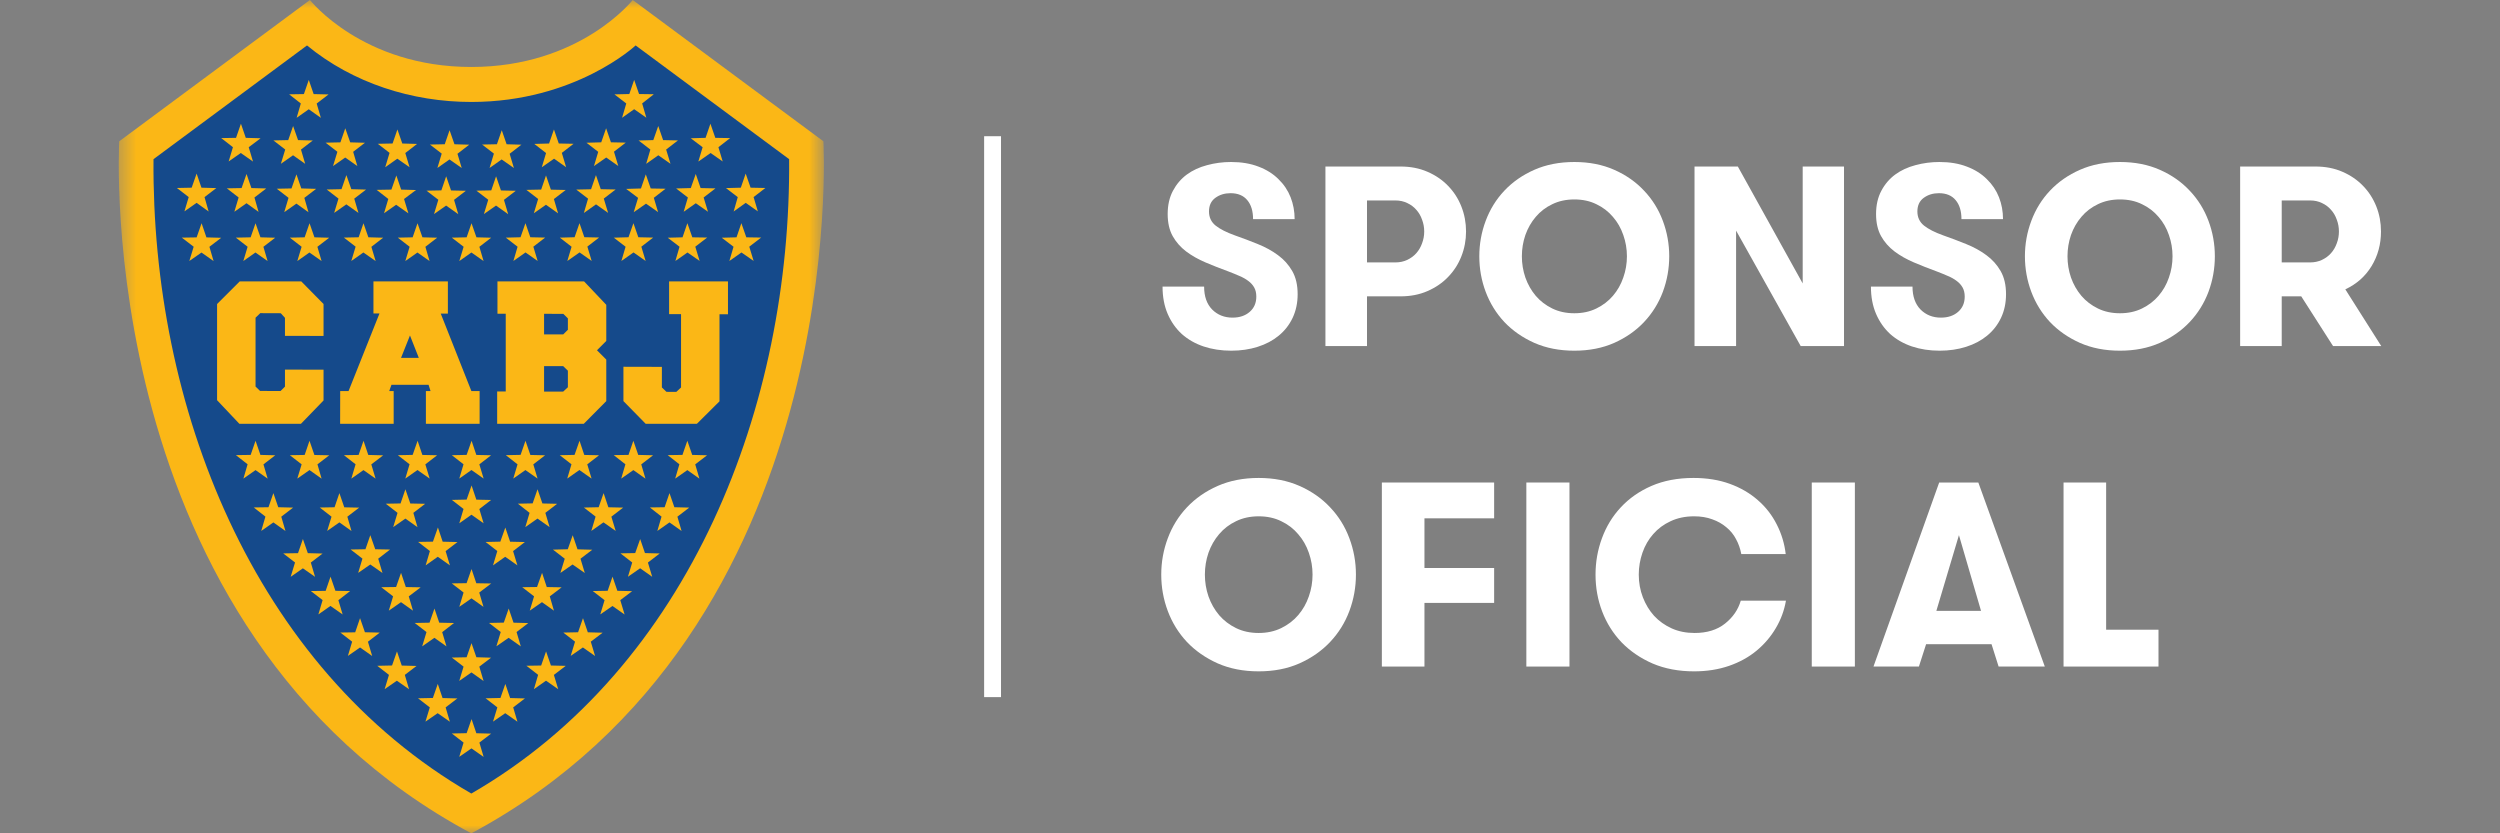 <svg width="156" height="52" viewBox="0 0 156 52" fill="none" xmlns="http://www.w3.org/2000/svg">
<rect x="0" y="0" width="156" height="52" fill="#808080" stroke="none"/>
<mask id="mask0_5737_25170" style="mask-type:luminance" maskUnits="userSpaceOnUse" x="7" y="0" width="45" height="52">
<path d="M51.41 0H7.41V52H51.41V0Z" fill="white"/>
</mask>
<g mask="url(#mask0_5737_25170)">
<path d="M39.608 1.488L50.281 9.398C50.668 25.417 43.879 42.677 29.41 50.723C14.938 42.675 8.158 25.419 8.54 9.398L19.213 1.488C24.638 6.596 34.183 6.596 39.608 1.488Z" fill="#154A8B"/>
<path d="M39.664 2.835L49.242 9.932C49.367 25.227 43.123 41.602 29.411 49.517C15.698 41.602 9.451 25.224 9.579 9.932L19.157 2.835C22.015 5.186 25.713 6.362 29.41 6.362C35.899 6.362 39.664 2.835 39.664 2.835ZM39.481 0C39.481 0 36.2 4.179 29.41 4.179C22.62 4.179 19.339 0 19.339 0L7.44 8.817C7.44 8.817 5.662 39.286 29.41 52C53.158 39.286 51.38 8.817 51.38 8.817L39.481 0Z" fill="#FBB716"/>
<path d="M29.422 40.133L29.726 41.012L30.645 41.039L29.909 41.597L30.175 42.495L29.419 41.959L28.658 42.489L28.926 41.597L28.193 41.032L29.116 41.014L29.422 40.133Z" fill="#FBB716"/>
<path d="M34.074 40.648L34.378 41.528L35.302 41.549L34.562 42.114L34.832 43.007L34.071 42.475L33.316 43.004L33.579 42.11L32.846 41.543L33.769 41.528L34.074 40.648Z" fill="#FBB716"/>
<path d="M24.771 40.648L25.069 41.531L25.992 41.555L25.26 42.113L25.525 43.009L24.764 42.476L24.002 43.003L24.271 42.113L23.539 41.546L24.464 41.526L24.771 40.648Z" fill="#FBB716"/>
<path d="M27.317 42.676L27.616 43.558L28.539 43.582L27.807 44.141L28.072 45.036L27.311 44.503L26.548 45.03L26.819 44.141L26.086 43.574L27.011 43.553L27.317 42.676Z" fill="#FBB716"/>
<path d="M31.533 42.676L31.833 43.558L32.755 43.582L32.023 44.141L32.288 45.036L31.527 44.503L30.764 45.03L31.035 44.141L30.302 43.574L31.227 43.553L31.533 42.676Z" fill="#FBB716"/>
<path d="M29.425 44.871L29.724 45.754L30.647 45.778L29.914 46.337L30.179 47.232L29.419 46.699L28.656 47.227L28.927 46.337L28.194 45.77L29.118 45.75L29.425 44.871Z" fill="#FBB716"/>
<path d="M29.423 35.508L29.722 36.394L30.65 36.41L29.905 36.975L30.17 37.869L29.421 37.337L28.66 37.867L28.927 36.973L28.189 36.404L29.115 36.39L29.423 35.508Z" fill="#FBB716"/>
<path d="M25.025 35.746L25.323 36.632L26.251 36.649L25.507 37.213L25.771 38.107L25.023 37.575L24.262 38.105L24.529 37.212L23.791 36.642L24.716 36.629L25.025 35.746Z" fill="#FBB716"/>
<path d="M33.824 35.746L34.119 36.632L35.048 36.649L34.306 37.213L34.566 38.107L33.819 37.575L33.057 38.105L33.325 37.212L32.587 36.642L33.511 36.629L33.824 35.746Z" fill="#FBB716"/>
<path d="M20.625 35.984L20.929 36.866L21.849 36.881L21.115 37.452L21.381 38.344L20.621 37.81L19.866 38.34L20.131 37.446L19.395 36.881L20.321 36.869L20.625 35.984Z" fill="#FBB716"/>
<path d="M38.221 35.984L38.523 36.866L39.446 36.888L38.705 37.449L38.975 38.345L38.217 37.813L37.457 38.339L37.725 37.451L36.987 36.881L37.918 36.866L38.221 35.984Z" fill="#FBB716"/>
<path d="M22.467 38.574L22.771 39.453L23.698 39.474L22.959 40.043L23.224 40.935L22.467 40.402L21.708 40.929L21.973 40.041L21.237 39.471L22.164 39.457L22.467 38.574Z" fill="#FBB716"/>
<path d="M36.378 38.574L36.68 39.456L37.604 39.481L36.865 40.04L37.133 40.935L36.372 40.401L35.611 40.929L35.882 40.04L35.149 39.473L36.072 39.453L36.378 38.574Z" fill="#FBB716"/>
<path d="M31.743 37.973L32.043 38.855L32.967 38.879L32.233 39.438L32.499 40.334L31.738 39.8L30.975 40.328L31.245 39.438L30.513 38.871L31.438 38.851L31.743 37.973Z" fill="#FBB716"/>
<path d="M27.11 37.973L27.408 38.855L28.33 38.875L27.592 39.446L27.86 40.335L27.106 39.8L26.344 40.333L26.613 39.441L25.876 38.873L26.802 38.855L27.11 37.973Z" fill="#FBB716"/>
<path d="M23.107 33.395L23.415 34.273L24.338 34.291L23.601 34.862L23.867 35.754L23.107 35.224L22.35 35.748L22.616 34.858L21.879 34.289L22.804 34.273L23.107 33.395Z" fill="#FBB716"/>
<path d="M35.737 33.398L36.037 34.278L36.96 34.303L36.223 34.864L36.491 35.756L35.728 35.224L34.968 35.752L35.24 34.864L34.506 34.297L35.429 34.273L35.737 33.398Z" fill="#FBB716"/>
<path d="M18.901 33.633L19.208 34.517L20.129 34.541L19.395 35.104L19.659 35.994L18.9 35.463L18.137 35.994L18.41 35.099L17.674 34.533L18.596 34.517L18.901 33.633Z" fill="#FBB716"/>
<path d="M39.947 33.637L40.245 34.512L41.167 34.536L40.43 35.103L40.698 35.992L39.944 35.46L39.183 35.99L39.45 35.1L38.715 34.529L39.636 34.512L39.947 33.637Z" fill="#FBB716"/>
<path d="M27.326 32.914L27.622 33.801L28.546 33.823L27.807 34.39L28.075 35.28L27.318 34.742L26.561 35.278L26.825 34.385L26.089 33.815L27.015 33.799L27.326 32.914Z" fill="#FBB716"/>
<path d="M31.532 32.918L31.831 33.802L32.752 33.823L32.016 34.389L32.286 35.279L31.524 34.743L30.764 35.279L31.032 34.385L30.299 33.819L31.22 33.799L31.532 32.918Z" fill="#FBB716"/>
<path d="M41.776 30.77L42.08 31.651L43.009 31.674L42.269 32.241L42.531 33.134L41.776 32.599L41.018 33.131L41.28 32.237L40.55 31.665L41.472 31.651L41.776 30.77Z" fill="#FBB716"/>
<path d="M17.059 30.77L17.363 31.651L18.291 31.674L17.552 32.241L17.813 33.134L17.059 32.599L16.301 33.131L16.562 32.237L15.832 31.665L16.754 31.651L17.059 30.77Z" fill="#FBB716"/>
<path d="M37.665 30.77L37.962 31.654L38.886 31.674L38.149 32.24L38.419 33.13L37.657 32.595L36.898 33.13L37.164 32.236L36.434 31.671L37.357 31.651L37.665 30.77Z" fill="#FBB716"/>
<path d="M21.178 30.77L21.483 31.657L22.411 31.676L21.674 32.241L21.933 33.135L21.178 32.597L20.416 33.13L20.687 32.241L19.952 31.67L20.876 31.653L21.178 30.77Z" fill="#FBB716"/>
<path d="M25.297 30.531L25.602 31.418L26.53 31.437L25.793 32.002L26.052 32.897L25.297 32.359L24.535 32.892L24.806 32.002L24.071 31.432L24.995 31.415L25.297 30.531Z" fill="#FBB716"/>
<path d="M33.542 30.531L33.846 31.416L34.765 31.437L34.03 32.002L34.295 32.892L33.538 32.359L32.78 32.891L33.045 32.002L32.315 31.43L33.237 31.411L33.542 30.531Z" fill="#FBB716"/>
<path d="M29.426 30.293L29.723 31.178L30.646 31.198L29.91 31.764L30.178 32.654L29.418 32.118L28.659 32.654L28.924 31.76L28.194 31.194L29.118 31.174L29.426 30.293Z" fill="#FBB716"/>
<path d="M39.522 27.504L39.826 28.386L40.754 28.409L40.014 28.976L40.277 29.868L39.522 29.334L38.763 29.866L39.025 28.972L38.295 28.4L39.218 28.386L39.522 27.504Z" fill="#FBB716"/>
<path d="M42.89 27.504L43.194 28.386L44.122 28.409L43.382 28.976L43.644 29.868L42.89 29.334L42.131 29.866L42.393 28.972L41.663 28.4L42.585 28.386L42.89 27.504Z" fill="#FBB716"/>
<path d="M15.946 27.504L16.25 28.386L17.178 28.409L16.439 28.976L16.701 29.868L15.946 29.334L15.188 29.866L15.45 28.972L14.719 28.4L15.641 28.386L15.946 27.504Z" fill="#FBB716"/>
<path d="M36.162 27.504L36.458 28.388L37.382 28.408L36.645 28.975L36.915 29.864L36.153 29.329L35.395 29.864L35.66 28.971L34.93 28.405L35.853 28.385L36.162 27.504Z" fill="#FBB716"/>
<path d="M19.313 27.504L19.618 28.391L20.546 28.41L19.809 28.975L20.068 29.869L19.313 29.332L18.551 29.865L18.822 28.975L18.087 28.405L19.011 28.388L19.313 27.504Z" fill="#FBB716"/>
<path d="M22.684 27.504L22.98 28.388L23.911 28.413L23.17 28.977L23.436 29.867L22.68 29.334L21.923 29.867L22.188 28.972L21.459 28.404L22.377 28.388L22.684 27.504Z" fill="#FBB716"/>
<path d="M32.79 27.504L33.094 28.389L34.014 28.41L33.278 28.975L33.544 29.864L32.786 29.332L32.028 29.864L32.294 28.975L31.564 28.403L32.485 28.384L32.79 27.504Z" fill="#FBB716"/>
<path d="M26.058 27.504L26.355 28.388L27.278 28.408L26.542 28.975L26.811 29.864L26.049 29.329L25.291 29.864L25.556 28.971L24.826 28.405L25.75 28.385L26.058 27.504Z" fill="#FBB716"/>
<path d="M29.426 27.504L29.723 28.388L30.646 28.408L29.91 28.975L30.179 29.864L29.418 29.329L28.659 29.864L28.924 28.971L28.194 28.405L29.118 28.385L29.426 27.504Z" fill="#FBB716"/>
<path d="M20.189 20.962L17.782 20.957V19.833L17.52 19.546L16.24 19.541L15.946 19.825V24.12L16.228 24.395L17.506 24.399L17.782 24.126V23.062L20.189 23.069V24.988L18.779 26.446H14.937L13.546 24.974V18.97L14.96 17.559H18.799L20.189 18.97V20.962Z" fill="#FBB716"/>
<path d="M27.948 17.559V19.57L27.502 19.568L29.414 24.401H29.928V26.446H26.576V24.401H26.866L26.742 24.012H24.427L24.288 24.401H24.565V26.446H21.224L21.228 24.401H21.75L23.679 19.562L23.303 19.561V17.559H27.947L27.948 17.559ZM25.025 22.33H26.133L25.582 20.933L25.025 22.33Z" fill="#FBB716"/>
<path d="M37.832 22.439V25.029L36.428 26.445H31.023V24.427H31.558V19.577H31.042L31.041 17.559H36.446L37.832 19.021V21.274L37.252 21.857L37.832 22.439ZM35.436 23.132L35.142 22.846H33.95V24.434L35.142 24.436L35.436 24.164V23.132ZM35.436 19.867L35.151 19.585L33.95 19.582V20.865H35.146L35.436 20.579V19.867Z" fill="#FBB716"/>
<path d="M44.896 19.612V25.043L43.486 26.445H40.29L38.902 25.029V22.886L41.302 22.892L41.301 24.177L41.586 24.45L42.203 24.453L42.497 24.179V19.6H41.752V17.559H45.426V19.609L44.896 19.612Z" fill="#FBB716"/>
<path d="M27.841 11L28.146 11.885L29.071 11.905L28.333 12.471L28.596 13.365L27.838 12.827L27.083 13.357L27.352 12.466L26.613 11.898L27.541 11.88L27.841 11Z" fill="#FBB716"/>
<path d="M24.731 10.949L25.032 11.831L25.956 11.858L25.212 12.417L25.484 13.313L24.718 12.777L23.964 13.306L24.23 12.415L23.499 11.847L24.424 11.831L24.731 10.949Z" fill="#FBB716"/>
<path d="M15.384 10.855L15.686 11.735L16.613 11.76L15.877 12.324L16.135 13.222L15.382 12.681L14.624 13.214L14.89 12.322L14.153 11.753L15.076 11.735L15.384 10.855Z" fill="#FBB716"/>
<path d="M18.498 10.879L18.8 11.758L19.727 11.784L18.991 12.347L19.249 13.245L18.496 12.705L17.738 13.237L18.004 12.345L17.268 11.777L18.191 11.758L18.498 10.879Z" fill="#FBB716"/>
<path d="M12.269 10.832L12.57 11.711L13.497 11.737L12.762 12.3L13.019 13.198L12.267 12.658L11.508 13.19L11.775 12.298L11.038 11.73L11.961 11.711L12.269 10.832Z" fill="#FBB716"/>
<path d="M21.613 10.926L21.922 11.805L22.841 11.83L22.105 12.395L22.367 13.285L21.611 12.752L20.851 13.285L21.122 12.393L20.385 11.825L21.311 11.805L21.613 10.926Z" fill="#FBB716"/>
<path d="M30.955 11L31.26 11.885L32.185 11.905L31.447 12.471L31.71 13.365L30.952 12.827L30.196 13.357L30.466 12.466L29.727 11.898L30.655 11.88L30.955 11Z" fill="#FBB716"/>
<path d="M34.07 10.949L34.375 11.834L35.3 11.854L34.562 12.42L34.825 13.314L34.067 12.776L33.312 13.306L33.581 12.415L32.843 11.848L33.77 11.829L34.07 10.949Z" fill="#FBB716"/>
<path d="M37.187 10.926L36.883 11.81L35.957 11.83L36.695 12.396L36.433 13.291L37.191 12.752L37.946 13.283L37.676 12.391L38.415 11.824L37.487 11.805L37.187 10.926Z" fill="#FBB716"/>
<path d="M40.298 10.879L39.996 11.761L39.072 11.788L39.816 12.347L39.544 13.243L40.311 12.708L41.064 13.236L40.798 12.344L41.53 11.777L40.605 11.761L40.298 10.879Z" fill="#FBB716"/>
<path d="M46.53 10.832L46.228 11.711L45.301 11.737L46.036 12.3L45.779 13.198L46.532 12.658L47.29 13.19L47.024 12.298L47.76 11.73L46.837 11.711L46.53 10.832Z" fill="#FBB716"/>
<path d="M43.415 10.855L43.106 11.735L42.188 11.76L42.924 12.325L42.661 13.215L43.418 12.682L44.178 13.214L43.907 12.323L44.644 11.755L43.718 11.735L43.415 10.855Z" fill="#FBB716"/>
<path d="M19.268 4.988L19.572 5.871L20.5 5.893L19.761 6.46L20.022 7.353L19.268 6.818L18.51 7.351L18.771 6.457L18.041 5.886L18.963 5.871L19.268 4.988Z" fill="#FBB716"/>
<path d="M39.572 4.984L39.269 5.867L38.341 5.889L39.079 6.457L38.818 7.349L39.572 6.814L40.331 7.346L40.07 6.453L40.8 5.881L39.877 5.867L39.572 4.984Z" fill="#FBB716"/>
<path d="M15.034 7.719L15.336 8.601L16.261 8.628L15.52 9.187L15.788 10.082L15.024 9.547L14.268 10.076L14.535 9.185L13.804 8.617L14.729 8.601L15.034 7.719Z" fill="#FBB716"/>
<path d="M24.799 8.078L25.103 8.955L26.025 8.981L25.291 9.549L25.557 10.437L24.792 9.902L24.038 10.435L24.308 9.539L23.573 8.973L24.497 8.954L24.799 8.078Z" fill="#FBB716"/>
<path d="M28.054 8.125L28.358 9.002L29.28 9.028L28.545 9.596L28.812 10.484L28.047 9.95L27.293 10.482L27.563 9.585L26.828 9.02L27.752 9.001L28.054 8.125Z" fill="#FBB716"/>
<path d="M31.31 8.125L31.613 9.002L32.536 9.028L31.801 9.596L32.068 10.484L31.303 9.95L30.549 10.482L30.819 9.585L30.084 9.02L31.008 9.001L31.31 8.125Z" fill="#FBB716"/>
<path d="M18.29 7.863L18.598 8.742L19.517 8.767L18.781 9.333L19.043 10.223L18.286 9.689L17.526 10.222L17.798 9.331L17.06 8.762L17.986 8.742L18.29 7.863Z" fill="#FBB716"/>
<path d="M21.545 8.004L21.853 8.883L22.772 8.908L22.037 9.473L22.299 10.363L21.542 9.83L20.781 10.363L21.053 9.472L20.315 8.903L21.242 8.883L21.545 8.004Z" fill="#FBB716"/>
<path d="M44.33 7.719L44.028 8.601L43.103 8.628L43.844 9.187L43.576 10.082L44.341 9.547L45.096 10.076L44.829 9.185L45.561 8.617L44.635 8.601L44.33 7.719Z" fill="#FBB716"/>
<path d="M34.566 8.078L34.262 8.955L33.34 8.981L34.074 9.549L33.808 10.437L34.573 9.902L35.326 10.435L35.057 9.539L35.792 8.973L34.868 8.954L34.566 8.078Z" fill="#FBB716"/>
<path d="M37.821 8.004L37.517 8.881L36.595 8.907L37.329 9.475L37.063 10.363L37.828 9.829L38.582 10.361L38.312 9.465L39.047 8.899L38.123 8.88L37.821 8.004Z" fill="#FBB716"/>
<path d="M41.075 7.863L40.766 8.742L39.848 8.767L40.583 9.333L40.321 10.223L41.078 9.689L41.839 10.222L41.567 9.331L42.304 8.762L41.378 8.742L41.075 7.863Z" fill="#FBB716"/>
<path d="M22.681 13.93L22.986 14.807L23.909 14.833L23.174 15.401L23.44 16.29L22.675 15.755L21.921 16.287L22.19 15.391L21.456 14.825L22.38 14.806L22.681 13.93Z" fill="#FBB716"/>
<path d="M19.315 13.93L19.621 14.809L20.541 14.834L19.805 15.4L20.067 16.29L19.309 15.756L18.553 16.289L18.821 15.398L18.084 14.829L19.009 14.809L19.315 13.93Z" fill="#FBB716"/>
<path d="M15.945 13.93L16.252 14.809L17.172 14.834L16.436 15.4L16.698 16.29L15.94 15.756L15.184 16.289L15.451 15.398L14.715 14.829L15.64 14.809L15.945 13.93Z" fill="#FBB716"/>
<path d="M12.579 13.93L12.881 14.813L13.803 14.838L13.068 15.4L13.327 16.29L12.573 15.759L11.814 16.286L12.085 15.396L11.344 14.828L12.27 14.813L12.579 13.93Z" fill="#FBB716"/>
<path d="M26.053 13.93L26.36 14.809L27.28 14.833L26.544 15.4L26.805 16.29L26.048 15.756L25.292 16.289L25.56 15.398L24.823 14.829L25.749 14.809L26.053 13.93Z" fill="#FBB716"/>
<path d="M29.422 13.93L29.73 14.809L30.649 14.833L29.913 15.4L30.175 16.29L29.417 15.756L28.661 16.289L28.93 15.398L28.192 14.829L29.118 14.809L29.422 13.93Z" fill="#FBB716"/>
<path d="M36.16 13.926L35.855 14.803L34.933 14.829L35.667 15.397L35.401 16.286L36.166 15.751L36.92 16.283L36.651 15.387L37.385 14.821L36.462 14.802L36.16 13.926Z" fill="#FBB716"/>
<path d="M39.526 13.926L39.219 14.805L38.3 14.83L39.036 15.396L38.774 16.286L39.532 15.752L40.288 16.285L40.02 15.393L40.757 14.825L39.832 14.805L39.526 13.926Z" fill="#FBB716"/>
<path d="M46.261 13.926L45.959 14.809L45.036 14.834L45.772 15.396L45.513 16.286L46.267 15.755L47.026 16.282L46.755 15.393L47.496 14.824L46.57 14.809L46.261 13.926Z" fill="#FBB716"/>
<path d="M42.892 13.926L42.59 14.809L41.667 14.834L42.403 15.396L42.144 16.286L42.898 15.755L43.657 16.282L43.386 15.393L44.127 14.824L43.201 14.809L42.892 13.926Z" fill="#FBB716"/>
<path d="M32.788 13.926L32.481 14.805L31.561 14.829L32.297 15.396L32.036 16.286L32.793 15.752L33.549 16.285L33.281 15.393L34.018 14.825L33.092 14.805L32.788 13.926Z" fill="#FBB716"/>
</g>
<path d="M62.463 8.5H61.41V43.5H62.463V8.5Z" fill="white"/>
<path d="M139.785 21.594V10.391H144.488C145.108 10.391 145.668 10.5 146.168 10.719C146.673 10.937 147.103 11.232 147.457 11.601C147.816 11.971 148.092 12.401 148.285 12.891C148.478 13.38 148.574 13.898 148.574 14.445C148.574 15.237 148.379 15.956 147.988 16.602C147.598 17.242 147.051 17.727 146.348 18.055L148.59 21.594H145.582L143.598 18.492H142.379V21.594H139.785ZM142.379 16.375H144.152C144.418 16.375 144.663 16.323 144.887 16.219C145.116 16.109 145.306 15.969 145.457 15.797C145.613 15.62 145.733 15.414 145.816 15.18C145.905 14.945 145.949 14.7 145.949 14.445C145.949 14.19 145.905 13.945 145.816 13.711C145.733 13.471 145.613 13.266 145.457 13.094C145.306 12.917 145.118 12.776 144.895 12.672C144.671 12.562 144.423 12.508 144.152 12.508H142.379V16.375Z" fill="white"/>
<path d="M126.355 15.992C126.355 15.227 126.488 14.49 126.754 13.781C127.02 13.068 127.408 12.44 127.918 11.899C128.434 11.352 129.059 10.917 129.793 10.594C130.527 10.271 131.358 10.109 132.285 10.109C133.212 10.109 134.04 10.271 134.77 10.594C135.504 10.917 136.126 11.352 136.637 11.899C137.152 12.44 137.543 13.068 137.809 13.781C138.074 14.49 138.207 15.227 138.207 15.992C138.207 16.758 138.074 17.497 137.809 18.211C137.543 18.919 137.152 19.547 136.637 20.094C136.126 20.636 135.504 21.07 134.77 21.398C134.04 21.721 133.212 21.883 132.285 21.883C131.358 21.883 130.527 21.721 129.793 21.398C129.059 21.07 128.434 20.636 127.918 20.094C127.408 19.547 127.02 18.919 126.754 18.211C126.488 17.503 126.355 16.763 126.355 15.992ZM129.012 15.992C129.012 16.451 129.085 16.893 129.23 17.32C129.382 17.747 129.598 18.128 129.879 18.461C130.16 18.789 130.504 19.052 130.91 19.25C131.316 19.448 131.775 19.547 132.285 19.547C132.796 19.547 133.254 19.448 133.66 19.25C134.066 19.052 134.41 18.789 134.691 18.461C134.978 18.128 135.194 17.747 135.34 17.32C135.491 16.893 135.566 16.451 135.566 15.992C135.566 15.534 135.491 15.091 135.34 14.664C135.194 14.237 134.978 13.859 134.691 13.531C134.41 13.198 134.066 12.935 133.66 12.742C133.259 12.544 132.801 12.445 132.285 12.445C131.775 12.445 131.316 12.544 130.91 12.742C130.504 12.935 130.16 13.198 129.879 13.531C129.598 13.859 129.382 14.237 129.23 14.664C129.085 15.091 129.012 15.534 129.012 15.992Z" fill="white"/>
<path d="M116.746 17.883H119.34C119.34 18.492 119.507 18.969 119.84 19.312C120.178 19.651 120.603 19.82 121.113 19.82C121.551 19.82 121.908 19.701 122.184 19.461C122.46 19.221 122.598 18.904 122.598 18.508C122.598 18.284 122.553 18.094 122.465 17.938C122.376 17.781 122.254 17.646 122.098 17.531C121.941 17.412 121.757 17.307 121.543 17.219C121.329 17.125 121.1 17.031 120.855 16.938C120.355 16.755 119.879 16.568 119.426 16.375C118.973 16.182 118.569 15.953 118.215 15.688C117.866 15.422 117.587 15.104 117.379 14.734C117.171 14.359 117.066 13.899 117.066 13.352C117.066 12.8 117.176 12.318 117.395 11.906C117.613 11.495 117.902 11.156 118.262 10.891C118.626 10.625 119.048 10.43 119.527 10.305C120.007 10.175 120.504 10.109 121.02 10.109C121.671 10.109 122.243 10.206 122.738 10.399C123.233 10.586 123.647 10.846 123.98 11.18C124.319 11.508 124.572 11.886 124.738 12.312C124.905 12.74 124.988 13.193 124.988 13.672H122.395C122.395 13.172 122.275 12.779 122.035 12.492C121.796 12.201 121.447 12.055 120.988 12.055C120.624 12.055 120.309 12.151 120.043 12.344C119.777 12.537 119.645 12.82 119.645 13.195C119.645 13.56 119.783 13.854 120.059 14.078C120.335 14.297 120.728 14.497 121.238 14.68C121.728 14.852 122.21 15.034 122.684 15.227C123.163 15.419 123.585 15.651 123.949 15.922C124.319 16.193 124.616 16.523 124.84 16.914C125.064 17.305 125.176 17.787 125.176 18.359C125.176 18.901 125.072 19.393 124.863 19.836C124.655 20.273 124.366 20.643 123.996 20.945C123.632 21.247 123.194 21.479 122.684 21.641C122.178 21.802 121.629 21.883 121.035 21.883C120.405 21.883 119.827 21.794 119.301 21.617C118.78 21.44 118.329 21.182 117.949 20.844C117.574 20.5 117.28 20.081 117.066 19.586C116.853 19.091 116.746 18.523 116.746 17.883Z" fill="white"/>
<path d="M105.738 21.594V10.391H108.441L112.488 17.687V10.391H115.066V21.594H112.363L108.332 14.391V21.594H105.738Z" fill="white"/>
<path d="M92.309 15.992C92.309 15.227 92.441 14.49 92.707 13.781C92.973 13.068 93.361 12.44 93.871 11.899C94.387 11.352 95.012 10.917 95.746 10.594C96.481 10.271 97.311 10.109 98.238 10.109C99.165 10.109 99.993 10.271 100.723 10.594C101.457 10.917 102.079 11.352 102.59 11.899C103.105 12.44 103.496 13.068 103.762 13.781C104.027 14.49 104.16 15.227 104.16 15.992C104.16 16.758 104.027 17.497 103.762 18.211C103.496 18.919 103.105 19.547 102.59 20.094C102.079 20.636 101.457 21.07 100.723 21.398C99.993 21.721 99.165 21.883 98.238 21.883C97.311 21.883 96.481 21.721 95.746 21.398C95.012 21.07 94.387 20.636 93.871 20.094C93.361 19.547 92.973 18.919 92.707 18.211C92.441 17.503 92.309 16.763 92.309 15.992ZM94.965 15.992C94.965 16.451 95.038 16.893 95.184 17.32C95.335 17.747 95.551 18.128 95.832 18.461C96.113 18.789 96.457 19.052 96.863 19.25C97.269 19.448 97.728 19.547 98.238 19.547C98.749 19.547 99.207 19.448 99.613 19.25C100.02 19.052 100.363 18.789 100.645 18.461C100.931 18.128 101.147 17.747 101.293 17.32C101.444 16.893 101.52 16.451 101.52 15.992C101.52 15.534 101.444 15.091 101.293 14.664C101.147 14.237 100.931 13.859 100.645 13.531C100.363 13.198 100.02 12.935 99.613 12.742C99.212 12.544 98.754 12.445 98.238 12.445C97.728 12.445 97.269 12.544 96.863 12.742C96.457 12.935 96.113 13.198 95.832 13.531C95.551 13.859 95.335 14.237 95.184 14.664C95.038 15.091 94.965 15.534 94.965 15.992Z" fill="white"/>
<path d="M82.707 21.594V10.391H87.394C88.014 10.391 88.574 10.5 89.074 10.719C89.579 10.937 90.009 11.232 90.363 11.601C90.723 11.971 90.999 12.401 91.191 12.891C91.384 13.38 91.481 13.898 91.481 14.445C91.481 14.987 91.384 15.502 91.191 15.992C90.999 16.482 90.723 16.911 90.363 17.281C90.009 17.651 89.579 17.945 89.074 18.164C88.574 18.383 88.014 18.492 87.394 18.492H85.301V21.594H82.707ZM85.301 16.375H87.074C87.34 16.375 87.585 16.323 87.809 16.219C88.038 16.109 88.228 15.969 88.379 15.797C88.535 15.62 88.655 15.414 88.738 15.18C88.827 14.945 88.871 14.7 88.871 14.445C88.871 14.19 88.827 13.945 88.738 13.711C88.655 13.471 88.535 13.266 88.379 13.094C88.228 12.917 88.04 12.776 87.816 12.672C87.592 12.562 87.345 12.508 87.074 12.508H85.301V16.375Z" fill="white"/>
<path d="M72.543 17.883H75.137C75.137 18.492 75.303 18.969 75.637 19.312C75.975 19.651 76.4 19.82 76.91 19.82C77.348 19.82 77.704 19.701 77.981 19.461C78.257 19.221 78.394 18.904 78.394 18.508C78.394 18.284 78.35 18.094 78.262 17.938C78.173 17.781 78.051 17.646 77.894 17.531C77.738 17.412 77.553 17.307 77.34 17.219C77.126 17.125 76.897 17.031 76.652 16.938C76.152 16.755 75.676 16.568 75.223 16.375C74.769 16.182 74.366 15.953 74.012 15.688C73.663 15.422 73.384 15.104 73.176 14.734C72.967 14.359 72.863 13.899 72.863 13.352C72.863 12.8 72.973 12.318 73.191 11.906C73.41 11.495 73.699 11.156 74.059 10.891C74.423 10.625 74.845 10.43 75.324 10.305C75.803 10.175 76.301 10.109 76.816 10.109C77.467 10.109 78.04 10.206 78.535 10.399C79.03 10.586 79.444 10.846 79.777 11.18C80.116 11.508 80.368 11.886 80.535 12.312C80.702 12.74 80.785 13.193 80.785 13.672H78.191C78.191 13.172 78.072 12.779 77.832 12.492C77.592 12.201 77.243 12.055 76.785 12.055C76.421 12.055 76.106 12.151 75.84 12.344C75.574 12.537 75.441 12.82 75.441 13.195C75.441 13.56 75.579 13.854 75.856 14.078C76.132 14.297 76.525 14.497 77.035 14.68C77.525 14.852 78.007 15.034 78.481 15.227C78.96 15.419 79.382 15.651 79.746 15.922C80.116 16.193 80.413 16.523 80.637 16.914C80.861 17.305 80.973 17.787 80.973 18.359C80.973 18.901 80.868 19.393 80.66 19.836C80.452 20.273 80.163 20.643 79.793 20.945C79.428 21.247 78.991 21.479 78.481 21.641C77.975 21.802 77.426 21.883 76.832 21.883C76.202 21.883 75.624 21.794 75.098 21.617C74.577 21.44 74.126 21.182 73.746 20.844C73.371 20.5 73.077 20.081 72.863 19.586C72.65 19.091 72.543 18.523 72.543 17.883Z" fill="white"/>
<path d="M128.765 41.593V30.109H131.423V39.294H134.69V41.593H128.765Z" fill="white"/>
<path d="M116.905 41.593L121.005 30.109H123.448L127.596 41.593H124.713L124.272 40.199H120.188L119.74 41.593H116.905ZM120.829 38.117H123.616L122.238 33.393L120.829 38.117Z" fill="white"/>
<path d="M113.054 41.593V30.109H115.744V41.593H113.054Z" fill="white"/>
<path d="M99.561 35.854C99.561 35.069 99.694 34.314 99.961 33.588C100.228 32.856 100.62 32.213 101.138 31.658C101.656 31.098 102.294 30.652 103.052 30.321C103.815 29.99 104.688 29.824 105.671 29.824C106.514 29.824 107.272 29.947 107.945 30.193C108.617 30.438 109.199 30.777 109.69 31.21C110.182 31.637 110.574 32.141 110.868 32.723C111.167 33.305 111.353 33.922 111.428 34.573H108.657C108.593 34.236 108.484 33.927 108.329 33.644C108.18 33.356 107.977 33.107 107.721 32.899C107.47 32.686 107.176 32.52 106.84 32.403C106.509 32.28 106.132 32.218 105.711 32.218C105.166 32.218 104.678 32.32 104.245 32.523C103.818 32.72 103.458 32.987 103.164 33.324C102.87 33.655 102.646 34.042 102.491 34.485C102.337 34.928 102.259 35.384 102.259 35.854C102.259 36.356 102.345 36.828 102.515 37.272C102.686 37.715 102.921 38.102 103.22 38.433C103.524 38.758 103.887 39.017 104.309 39.209C104.736 39.402 105.214 39.498 105.743 39.498C106.517 39.498 107.149 39.303 107.64 38.913C108.132 38.523 108.46 38.046 108.625 37.48H111.444C111.337 38.094 111.126 38.665 110.812 39.193C110.502 39.722 110.104 40.189 109.618 40.595C109.133 41 108.559 41.318 107.897 41.548C107.235 41.777 106.506 41.892 105.711 41.892C104.75 41.892 103.887 41.729 103.124 41.404C102.366 41.072 101.72 40.632 101.186 40.082C100.658 39.527 100.255 38.886 99.977 38.16C99.699 37.434 99.561 36.666 99.561 35.854Z" fill="white"/>
<path d="M95.244 41.593V30.109H97.935V41.593H95.244Z" fill="white"/>
<path d="M86.228 41.593V30.109H93.234V32.344H88.886V35.443H93.234V37.621H88.886V41.593H86.228Z" fill="white"/>
<path d="M72.462 35.854C72.462 35.069 72.598 34.314 72.87 33.588C73.143 32.856 73.54 32.213 74.064 31.658C74.592 31.098 75.233 30.652 75.985 30.321C76.738 29.99 77.59 29.824 78.54 29.824C79.49 29.824 80.339 29.99 81.086 30.321C81.839 30.652 82.477 31.098 83 31.658C83.529 32.213 83.929 32.856 84.201 33.588C84.474 34.314 84.61 35.069 84.61 35.854C84.61 36.639 84.474 37.397 84.201 38.128C83.929 38.854 83.529 39.498 83 40.058C82.477 40.613 81.839 41.059 81.086 41.395C80.339 41.727 79.49 41.892 78.54 41.892C77.59 41.892 76.738 41.727 75.985 41.395C75.233 41.059 74.592 40.613 74.064 40.058C73.54 39.498 73.143 38.854 72.87 38.128C72.598 37.402 72.462 36.644 72.462 35.854ZM75.185 35.854C75.185 36.324 75.259 36.778 75.409 37.215C75.564 37.653 75.785 38.043 76.073 38.385C76.362 38.721 76.714 38.99 77.13 39.193C77.547 39.396 78.017 39.498 78.54 39.498C79.063 39.498 79.533 39.396 79.949 39.193C80.366 38.99 80.718 38.721 81.006 38.385C81.3 38.043 81.521 37.653 81.671 37.215C81.826 36.778 81.903 36.324 81.903 35.854C81.903 35.384 81.826 34.931 81.671 34.493C81.521 34.055 81.3 33.668 81.006 33.332C80.718 32.99 80.366 32.72 79.949 32.523C79.538 32.32 79.068 32.218 78.54 32.218C78.017 32.218 77.547 32.32 77.13 32.523C76.714 32.72 76.362 32.99 76.073 33.332C75.785 33.668 75.564 34.055 75.409 34.493C75.259 34.931 75.185 35.384 75.185 35.854Z" fill="white"/>
</svg>
